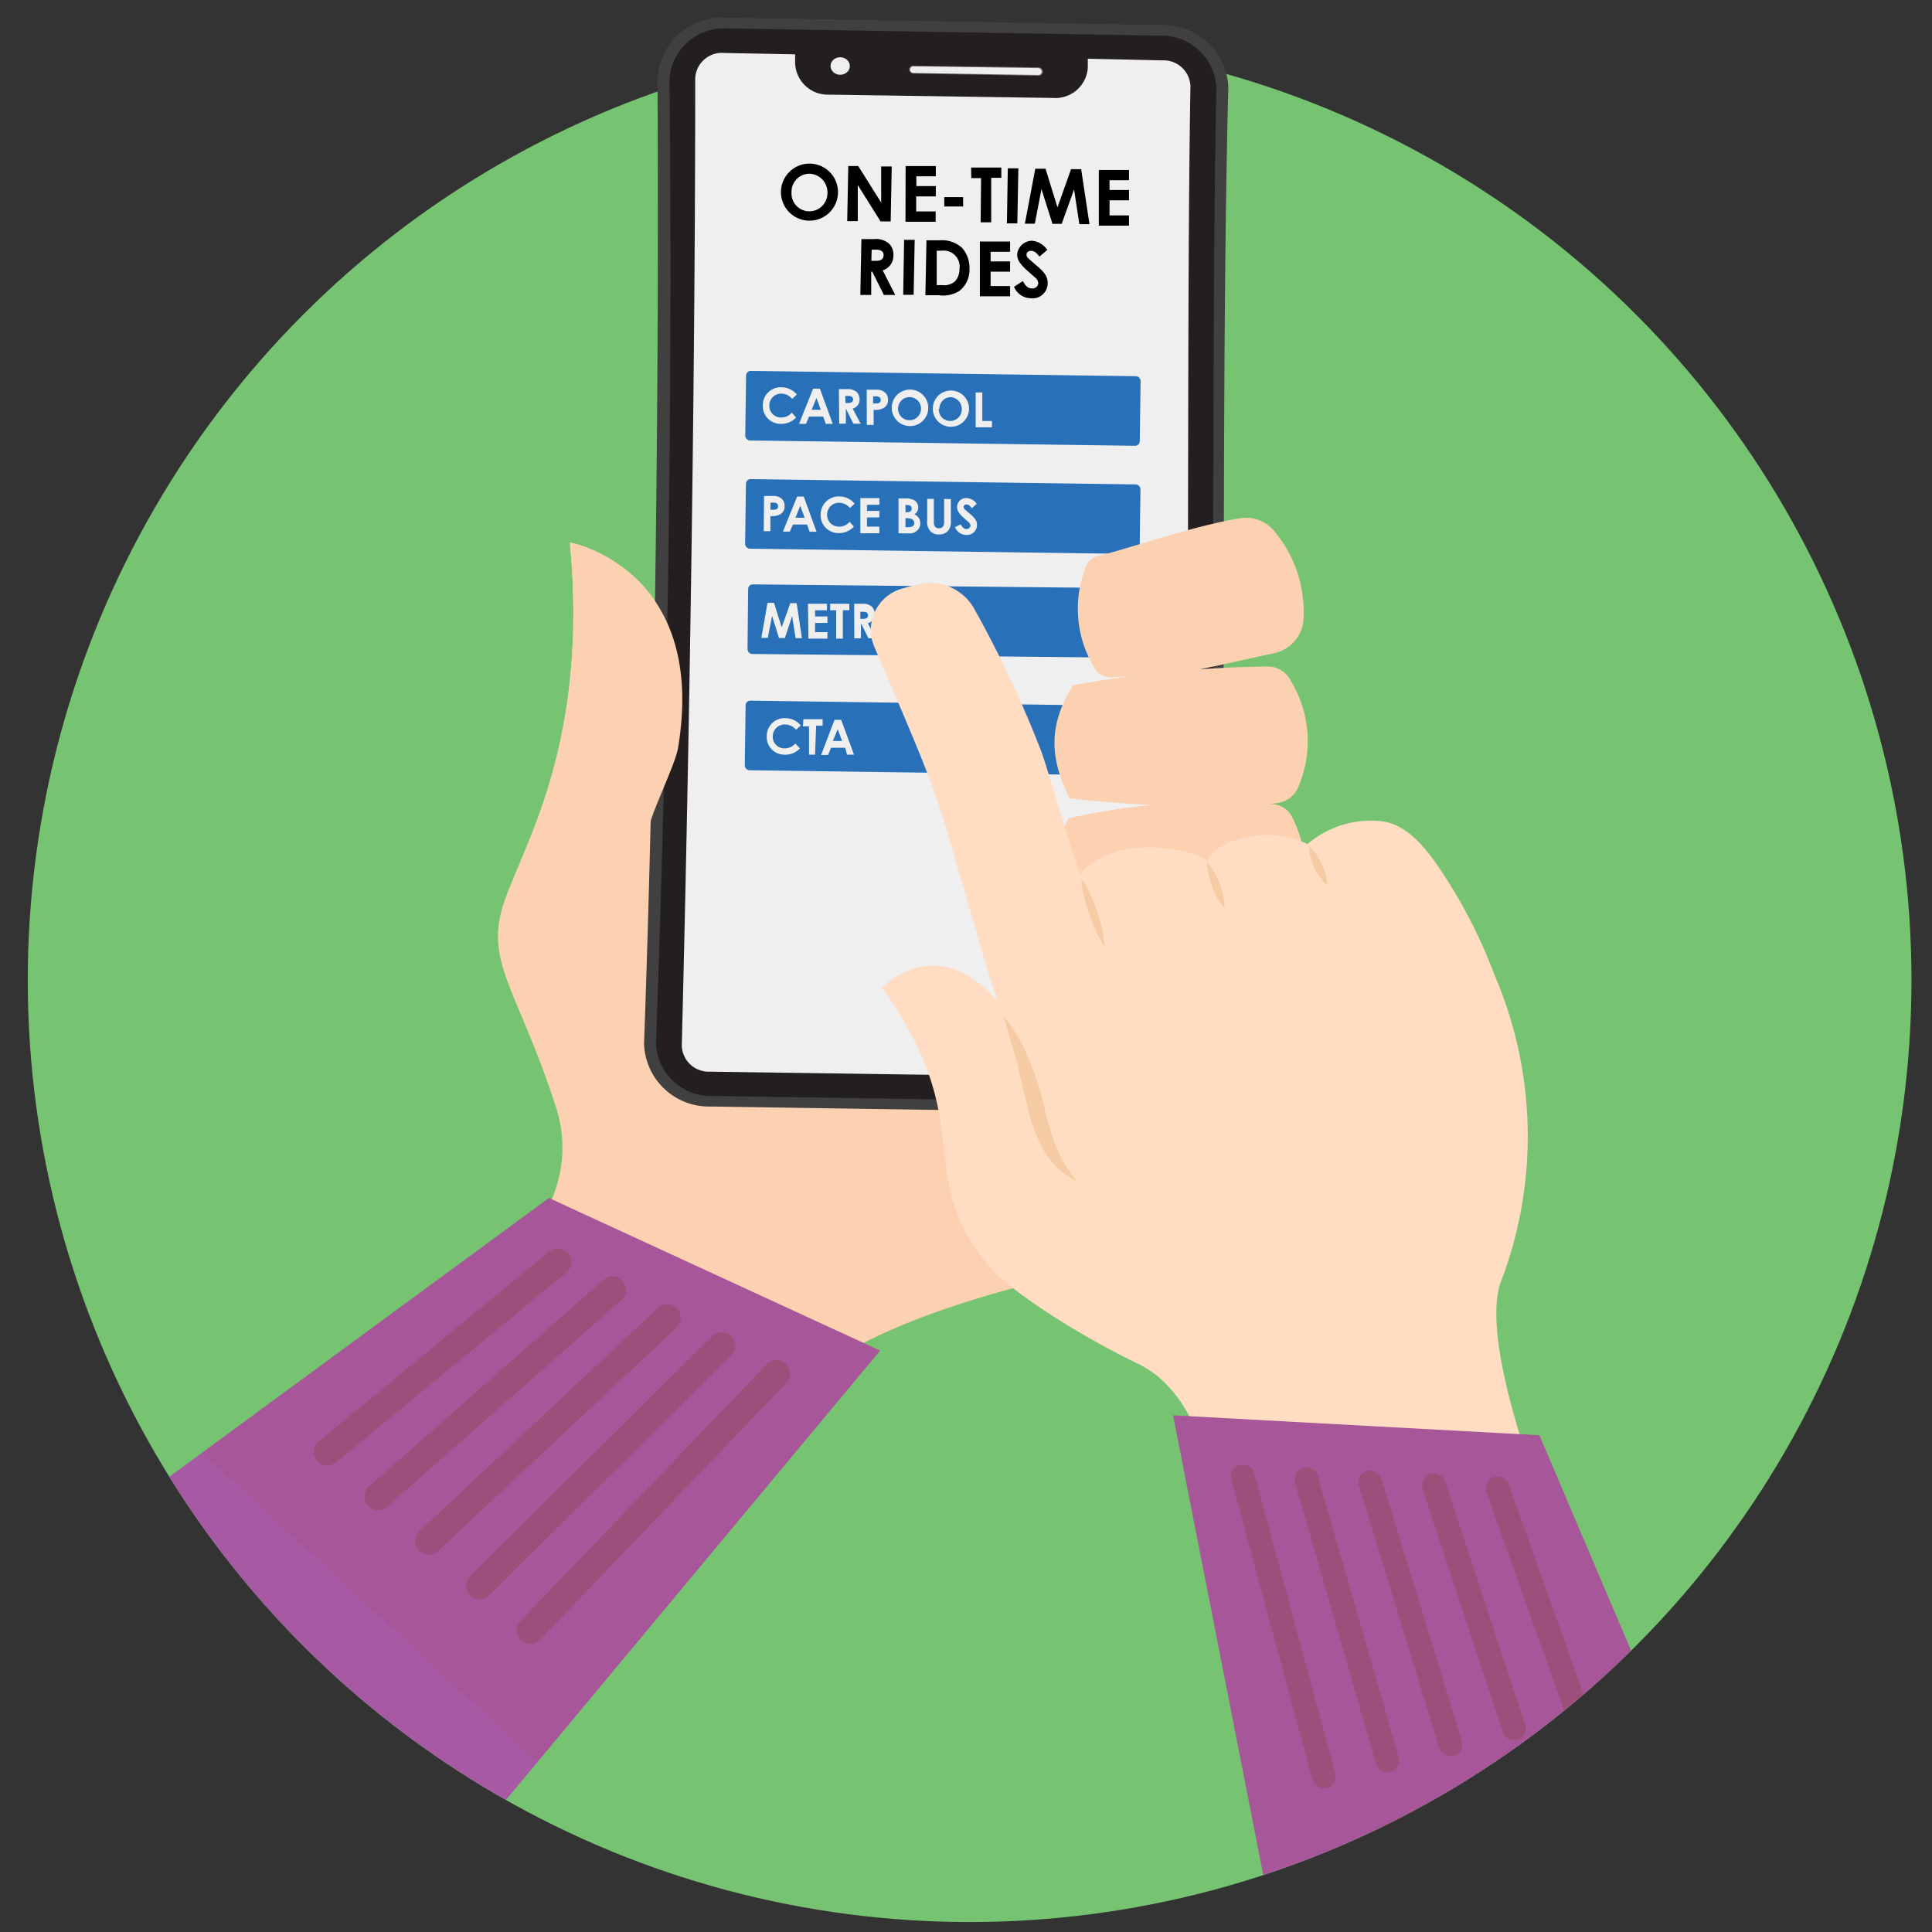 <svg xmlns="http://www.w3.org/2000/svg" xmlns:xlink="http://www.w3.org/1999/xlink" viewBox="0 0 128 128"><rect x="0" y="0" width="128" height="128" fill="#333333" stroke="none"/><defs><style>.cls-1,.cls-19,.cls-21{fill:none;}.cls-2{fill:#a859a4;}.cls-3{isolation:isolate;}.cls-4{opacity:0.77;}.cls-18,.cls-19,.cls-21,.cls-4,.cls-5{mix-blend-mode:multiply;}.cls-6{fill:#76c472;}.cls-7{clip-path:url(#clip-path);}.cls-8{fill:#ffd5b3;}.cls-9{fill:#fcd1b1;}.cls-10{fill:#404041;}.cls-11{fill:#231f20;}.cls-12{fill:#f0eff0;}.cls-13{opacity:0.41;fill:url(#linear-gradient);}.cls-14{fill:#2870b8;}.cls-15{fill:#ffdec5;}.cls-16{fill:#ffdcc2;}.cls-17{clip-path:url(#clip-path-2);}.cls-18{fill:#8b3922;opacity:0.08;}.cls-19,.cls-21{stroke:#8b3922;stroke-linecap:round;stroke-linejoin:round;opacity:0.25;}.cls-19{stroke-width:1.57px;}.cls-20{clip-path:url(#clip-path-3);}.cls-21{stroke-width:1.8px;}.cls-22{opacity:0.54;}.cls-23{fill:#ebbd88;}</style><clipPath id="clip-path"><path class="cls-1" d="M126.64,64.94a62.4,62.4,0,0,1-124.8,0c0-34.46,27.94-87.21,62.4-87.21S126.64,30.48,126.64,64.94Z"/></clipPath><linearGradient id="linear-gradient" x1="271.31" y1="105.83" x2="279.91" y2="105.83" gradientTransform="translate(-220.3 -101.15) scale(1.03 1)" gradientUnits="userSpaceOnUse"><stop offset="0" stop-color="#616161"/><stop offset="1" stop-color="#fff"/></linearGradient><clipPath id="clip-path-2"><polygon class="cls-2" points="101.99 95.09 77.72 93.77 93.03 171.81 135.9 174.76 101.99 95.09"/></clipPath><clipPath id="clip-path-3"><polygon class="cls-2" points="36.37 79.37 58.31 89.48 0.05 159.44 -44.62 138.84 36.37 79.37"/></clipPath></defs><g class="cls-3"><g id="Layer_4" data-name="Layer 4"><circle class="cls-6" cx="64.24" cy="64.94" r="62.4"/><g class="cls-7"><path class="cls-8" d="M49.26,65.58c3.12,4.6,6.84,11.55,5.79,16.45"/><path class="cls-9" d="M33.45,59.63c1.46-4.05,5.54-10.7,4.31-23.69,0,0,9.12,1.7,7.17,13.58S46.15,61,49.26,65.58"/><path class="cls-9" d="M50.24,61.31l16.25,6,17,.58s1.36,13.28-11.92,16.34c-14.59,3.37-16,6.14-20.6,8.17a67.51,67.51,0,0,0-9.53,5.45c-5.64-2.44-8.92-7-11.07-11.75,0,0,9-5,6.43-12.86S32,63.67,33.45,59.63"/><path class="cls-10" d="M76.39,73.75l-29.3-.44a4.3,4.3,0,0,1-4.42-4.14c.77-21.73,1-44.8.89-64a4.29,4.29,0,0,1,4.55-4L77,1.66A4.29,4.29,0,0,1,81.38,5.8c-.44,16.63-.2,40.68-.45,64A4.28,4.28,0,0,1,76.39,73.75Z"/><path class="cls-11" d="M76.3,73.05l-29.1-.44a3.63,3.63,0,0,1-3.74-3.5c.81-22,1.11-45,.89-63.85a3.63,3.63,0,0,1,3.84-3.38l28.66.48a3.63,3.63,0,0,1,3.74,3.5c-.34,16.4-.07,40.55-.45,63.81A3.63,3.63,0,0,1,76.3,73.05Z"/><path class="cls-12" d="M78.87,5.7c-.28,16.51,0,40.87-.45,64.07a1.76,1.76,0,0,1-1.88,1.65L47,71a1.78,1.78,0,0,1-1.83-1.71c.56-22.31.89-45.6.89-64.11A1.77,1.77,0,0,1,48,3.51l4.68.09v.58a2.16,2.16,0,0,0,2.23,2.09l14.87.22a2.15,2.15,0,0,0,2.29-2V3.89L77,4A1.78,1.78,0,0,1,78.87,5.7Z"/><rect class="cls-13" x="60.2" y="4.4" width="8.89" height="0.55" rx="0.28" transform="translate(0.08 -0.98) rotate(0.87)"/><rect class="cls-12" x="60.28" y="4.45" width="8.73" height="0.45" rx="0.22" transform="translate(0.08 -0.98) rotate(0.87)"/><ellipse class="cls-12" cx="55.67" cy="4.37" rx="0.58" ry="0.64" transform="translate(50.45 59.97) rotate(-89.13)"/><path d="M55.52,12.77a1.89,1.89,0,1,1-3.78-.08,1.89,1.89,0,1,1,3.78.08Zm-3.08,0A1.18,1.18,0,0,0,53.61,14a1.2,1.2,0,0,0,1.21-1.21,1.23,1.23,0,0,0-1.17-1.28A1.19,1.19,0,0,0,52.44,12.72Z"/><path d="M56.2,11h.66l1.52,2.42,0-2.39h.7l-.07,3.64-.67,0-1.51-2.41,0,2.39-.7,0Z"/><path d="M60,11l2,0v.68l-1.29,0v.65l1.29,0v.68l-1.3,0v1l1.29,0v.68l-2,0Z"/><path d="M62.56,13.06l1.25,0v.62l-1.25,0Z"/><path d="M64.34,11.1l2,0v.68h-.67l0,2.95h-.7L65,11.8l-.65,0Z"/><path d="M66.77,11.15h.7L67.4,14.8h-.69Z"/><path d="M68.59,11.18h.68l.79,2.56.9-2.53.67,0,.55,3.64h-.67l-.35-2.3-.82,2.28h-.61L69,12.53l-.44,2.29H67.9Z"/><path d="M72.8,11.26l2,0,0,.68-1.29,0v.65l1.29,0v.68l-1.29,0,0,1,1.29,0v.68l-2,0Z"/><path d="M57.07,15.84l.84,0a1.32,1.32,0,0,1,1,.31,1,1,0,0,1,.28.76,1,1,0,0,1-.71,1l.83,1.63h-.75L57.79,18h-.07l0,1.54H57Zm.66,1.44h.32c.32,0,.48-.12.49-.36s-.16-.38-.49-.38h-.3Z"/><path d="M59.9,15.89h.7l-.07,3.64h-.69Z"/><path d="M61.38,15.92h.87a2,2,0,0,1,1.48.49,2,2,0,0,1,.5,1.42,1.77,1.77,0,0,1-.65,1.43,2,2,0,0,1-1.38.3h-.89Zm.68.69,0,2.28h.36a1.08,1.08,0,0,0,.87-.27,1.24,1.24,0,0,0,.28-.82,1.06,1.06,0,0,0-1.19-1.19Z"/><path d="M64.92,16l2,0v.68l-1.29,0v.64l1.29,0V18l-1.29,0,0,.95,1.29,0v.68l-2,0Z"/><path d="M67.77,18.62c.16.32.35.49.59.49a.39.39,0,0,0,.43-.33.56.56,0,0,0-.23-.41c-.74-.65-1.18-1-1.17-1.52a1,1,0,0,1,1-.9,1.4,1.4,0,0,1,1,.61l-.53.44c-.17-.24-.34-.38-.54-.38s-.31.1-.31.25.1.23.2.32c.67.61,1.21.91,1.2,1.57a1,1,0,0,1-1.14,1A1.23,1.23,0,0,1,67.18,19Z"/><rect class="cls-14" x="49.4" y="24.75" width="26.14" height="4.61" rx="0.31" transform="translate(0.38 -0.86) rotate(0.79)"/><rect class="cls-14" x="49.39" y="31.92" width="26.14" height="4.61" rx="0.31" transform="translate(0.48 -0.86) rotate(0.79)"/><rect class="cls-14" x="49.38" y="39.08" width="26.14" height="4.61" rx="0.31" transform="matrix(1, 0.01, -0.01, 1, 0.58, -0.86)"/><rect class="cls-14" x="49.37" y="46.6" width="26.14" height="4.61" rx="0.31" transform="translate(0.68 -0.86) rotate(0.79)"/><path class="cls-12" d="M52.74,27.66a1.32,1.32,0,0,1-1,.42,1.17,1.17,0,0,1-1.2-1.24,1.18,1.18,0,0,1,1.25-1.18,1.3,1.3,0,0,1,1,.48l-.31.29a.92.92,0,0,0-.7-.35.78.78,0,0,0-.81.77.77.77,0,0,0,.79.81.92.92,0,0,0,.7-.32Z"/><path class="cls-12" d="M53.87,25.75h.45l.85,2.33h-.46l-.17-.48-.94,0-.2.48h-.46Zm.22.62-.32.78.61,0Z"/><path class="cls-12" d="M55.58,25.78h.54a.91.91,0,0,1,.65.2.72.72,0,0,1,.18.49.61.61,0,0,1-.46.6l.53,1h-.48l-.5-1h0l0,1h-.44Zm.43.92h.2c.2,0,.3-.08.31-.23s-.11-.24-.32-.24H56Z"/><path class="cls-12" d="M57.42,25.82H58a.83.83,0,0,1,.65.2.6.6,0,0,1,.18.48.57.57,0,0,1-.3.54,1.17,1.17,0,0,1-.65.11v1h-.45Zm.42.91h.21c.2,0,.3-.07.3-.23s-.1-.24-.31-.24h-.19Z"/><path class="cls-12" d="M61.5,27.05a1.21,1.21,0,1,1-1.18-1.24A1.21,1.21,0,0,1,61.5,27.05Zm-2,0a.75.75,0,0,0,.75.79.76.76,0,0,0,.77-.77.76.76,0,1,0-1.52,0Z"/><path class="cls-12" d="M64.2,27.1a1.2,1.2,0,1,1-2.4-.05,1.2,1.2,0,1,1,2.4.05Zm-2,0a.75.75,0,0,0,.75.79.76.76,0,0,0,.77-.77.79.79,0,0,0-.75-.81A.76.76,0,0,0,62.24,27.07Z"/><path class="cls-12" d="M64.64,26h.44l0,1.89h.64v.42l-1.08,0Z"/><path class="cls-12" d="M50.62,32.86h.54a.85.85,0,0,1,.65.2.63.63,0,0,1,.17.48.57.57,0,0,1-.3.54,1.15,1.15,0,0,1-.64.11l0,1h-.44Zm.42.91h.21c.2,0,.3-.07.3-.23s-.1-.24-.31-.24h-.19Z"/><path class="cls-12" d="M52.81,32.9h.44l.85,2.33h-.46l-.17-.48h-.94l-.2.47h-.46Zm.21.61-.32.79h.61Z"/><path class="cls-12" d="M56.57,34.89a1.35,1.35,0,0,1-1,.43,1.18,1.18,0,0,1-1.2-1.24,1.2,1.2,0,0,1,1.25-1.19,1.3,1.3,0,0,1,1,.48l-.31.29a.92.92,0,0,0-.7-.35.78.78,0,0,0-.81.77.77.77,0,0,0,.79.81.87.87,0,0,0,.7-.32Z"/><path class="cls-12" d="M57,33l1.26,0v.44l-.82,0v.41l.82,0v.43l-.82,0v.61h.82v.44l-1.26,0Z"/><path class="cls-12" d="M59.53,35.33l0-2.31H60a1.21,1.21,0,0,1,.58.13.55.55,0,0,1,0,.93.61.61,0,0,1,.39.6.59.59,0,0,1-.21.47.71.71,0,0,1-.56.19Zm.46-1v.6h.15c.28,0,.43-.07.43-.27s-.15-.32-.46-.33Zm0-.88v.49h.1c.2,0,.31-.08.31-.24s-.09-.24-.29-.24Z"/><path class="cls-12" d="M61.43,33.05h.44l0,1.56c0,.25.12.39.33.39a.35.35,0,0,0,.29-.13.57.57,0,0,0,.06-.31l0-1.5H63l0,1.47a.9.9,0,0,1-.2.65.78.78,0,0,1-.6.23.71.71,0,0,1-.57-.23.9.9,0,0,1-.2-.7Z"/><path class="cls-12" d="M63.65,34.74c.1.2.22.3.37.31a.27.27,0,0,0,.28-.22.4.4,0,0,0-.15-.26c-.47-.41-.75-.63-.74-1a.59.59,0,0,1,.64-.57.86.86,0,0,1,.66.38l-.33.29c-.11-.16-.22-.25-.34-.25s-.2.07-.2.16a.28.28,0,0,0,.13.21c.42.38.76.57.76,1a.66.66,0,0,1-.72.65.81.81,0,0,1-.74-.52Z"/><path class="cls-12" d="M50.85,39.94h.43l.51,1.62.57-1.6h.42l.35,2.32h-.42l-.23-1.46L52,42.27h-.39l-.46-1.47-.28,1.46h-.43Z"/><path class="cls-12" d="M53.53,40l1.26,0v.43H54v.41h.82v.43H54v.61h.82v.43l-1.26,0Z"/><path class="cls-12" d="M55,40l1.27,0v.43h-.43l0,1.88h-.44l0-1.88H55Z"/><path class="cls-12" d="M56.59,40h.53a.89.89,0,0,1,.65.2.66.66,0,0,1,.18.49.6.6,0,0,1-.45.6l.52,1h-.48l-.5-1h0l0,1h-.44ZM57,41h.2c.2,0,.31-.08.31-.23s-.1-.24-.31-.24H57Z"/><path class="cls-12" d="M59.13,40.09h.44l.85,2.32H60l-.17-.48-.95,0-.2.47H58.2Zm.21.61-.32.79h.62Z"/><path class="cls-12" d="M53,49.58A1.3,1.3,0,0,1,52,50a1.17,1.17,0,0,1-1.2-1.24,1.18,1.18,0,0,1,1.25-1.18,1.32,1.32,0,0,1,1,.48l-.31.29A.94.94,0,0,0,52,48a.78.78,0,0,0-.8.77.76.76,0,0,0,.78.81.92.92,0,0,0,.71-.32Z"/><path class="cls-12" d="M53.23,47.65l1.27,0v.43h-.43L54,50H53.6l0-1.88h-.41Z"/><path class="cls-12" d="M55.29,47.69h.44L56.58,50h-.46L56,49.54l-.94,0-.2.48h-.46Zm.21.62-.32.78.61,0Z"/><path class="cls-9" d="M82.13,34.34c-3.12.52-6.91,1.87-9.41,2.51a1.1,1.1,0,0,0-.78.71,7.52,7.52,0,0,0,.62,6.77,1.12,1.12,0,0,0,1,.54c5.3-.22,4.59-.24,10.88-1.6a2.46,2.46,0,0,0,1.91-2.12,8.32,8.32,0,0,0-1.85-5.87A2.43,2.43,0,0,0,82.13,34.34Z"/><path class="cls-9" d="M84.09,44.16a75.57,75.57,0,0,0-13,1.24c-1.71,2.74-1.49,4.93-.23,7.49,2.91.37,10,.83,13.8.31a1.74,1.74,0,0,0,1.33-1,7.69,7.69,0,0,0-.5-7.14A1.68,1.68,0,0,0,84.09,44.16Z"/><path class="cls-9" d="M84.24,53.27a44.23,44.23,0,0,0-13.43.94,7,7,0,0,0,.11,7.23c5.61,1,10.28.27,13.86-.13a1.54,1.54,0,0,0,1.29-1,8,8,0,0,0-.48-6.21A1.56,1.56,0,0,0,84.24,53.27Z"/><path class="cls-15" d="M84.65,62.32a59.17,59.17,0,0,0-14.16,0c-1.44,2-.84,4.76.15,6.72,6.14,1.09,5.45,2,11.84,1.8a3,3,0,0,0,2.58-1.71C86.27,66.5,86.24,64.83,84.65,62.32Z"/><path class="cls-16" d="M99,64.56A33.38,33.38,0,0,0,95,57c-1-1.35-2.14-2.57-3.81-2.62a6.45,6.45,0,0,0-4.57,1.55C84.05,54.59,80.5,55.68,80,57c-1.89-1-6.26-1.59-8.45.92-1-2.91-1.65-5.39-2.51-8a73.84,73.84,0,0,0-4.47-9.54,3.35,3.35,0,0,0-3.85-1.64c-.31.08-.64.17-1,.27a2.84,2.84,0,0,0-1.8,3.83c1.14,2.7,3,6.87,3.94,9.53,1.21,3.42,2.76,9.43,4.2,13.92-4.11-4.66-7.61-.85-7.61-.85C65,74.64,60.34,77.73,65.63,84c1.1,1.32,5.26,4.17,9.78,6.36,6,2.88,5.67,14.73,5.67,14.73,4.65,1.49,16.82-.71,22.11-3.1,0,0-5.3-12.45-3.78-17A27,27,0,0,0,99,64.56Z"/><polygon class="cls-2" points="101.99 95.09 77.72 93.77 93.03 171.81 135.9 174.76 101.99 95.09"/><g class="cls-17"><polygon class="cls-18" points="96.73 86.7 75.68 85.25 77.71 125.67 116.36 116.03 96.73 86.7"/></g><line class="cls-19" x1="82.34" y1="97.82" x2="87.71" y2="117.7"/><line class="cls-19" x1="86.56" y1="98.02" x2="91.91" y2="116.63"/><line class="cls-19" x1="90.78" y1="98.21" x2="96.1" y2="115.57"/><line class="cls-19" x1="95" y1="98.4" x2="100.3" y2="114.5"/><line class="cls-19" x1="99.22" y1="98.6" x2="104.5" y2="113.44"/><polygon class="cls-2" points="36.37 79.37 58.31 89.48 0.05 159.44 -44.62 138.84 36.37 79.37"/><g class="cls-20"><polygon class="cls-18" points="43.1 71.93 65.04 82.05 40.79 121.52 7.27 90.6 43.1 71.93"/></g><line class="cls-21" x1="51.44" y1="91.01" x2="35.13" y2="108.02"/><line class="cls-21" x1="47.82" y1="89.16" x2="31.77" y2="105.06"/><line class="cls-21" x1="44.2" y1="87.31" x2="28.41" y2="102.1"/><line class="cls-21" x1="40.58" y1="85.46" x2="25.05" y2="99.15"/><line class="cls-21" x1="36.95" y1="83.61" x2="21.69" y2="96.19"/><g class="cls-22"><path class="cls-23" d="M87.93,58.66a3.17,3.17,0,0,1-.49-.56,3.56,3.56,0,0,1-.36-.62,3.94,3.94,0,0,1-.25-.68,2.48,2.48,0,0,1-.11-.73,2.8,2.8,0,0,1,.49.55,3.94,3.94,0,0,1,.36.63,3.56,3.56,0,0,1,.25.67A2.87,2.87,0,0,1,87.93,58.66Z"/></g><g class="cls-22"><path class="cls-23" d="M81.13,60.17a3.37,3.37,0,0,1-.48-.68,5.46,5.46,0,0,1-.34-.74,5,5,0,0,1-.23-.78,3.7,3.7,0,0,1-.09-.83,3.43,3.43,0,0,1,.48.69,4.89,4.89,0,0,1,.35.73,6.39,6.39,0,0,1,.22.78A3.77,3.77,0,0,1,81.13,60.17Z"/></g><g class="cls-22"><path class="cls-23" d="M73.18,62.7a6.93,6.93,0,0,1-.59-1.06,12.21,12.21,0,0,1-.77-2.26,7.71,7.71,0,0,1-.18-1.2,7.83,7.83,0,0,1,.58,1.06,11.72,11.72,0,0,1,.45,1.11A11.53,11.53,0,0,1,73,61.5,6.82,6.82,0,0,1,73.18,62.7Z"/></g></g><path class="cls-9" d="M33.45,59.63c1.46-4.05,5.54-10.7,4.31-23.69,0,0,9.12,1.7,7.17,13.58-.19,1.18-1.83,4.39-1.93,5.34"/><g class="cls-22"><path class="cls-23" d="M66.49,67.31A11.4,11.4,0,0,1,68.09,70a19.66,19.66,0,0,1,1,2.93,23.37,23.37,0,0,0,.79,2.83,8.53,8.53,0,0,0,1.52,2.53,5.22,5.22,0,0,1-2.29-2.15,11.19,11.19,0,0,1-1.08-3l-.7-2.92Z"/></g></g></g></svg>